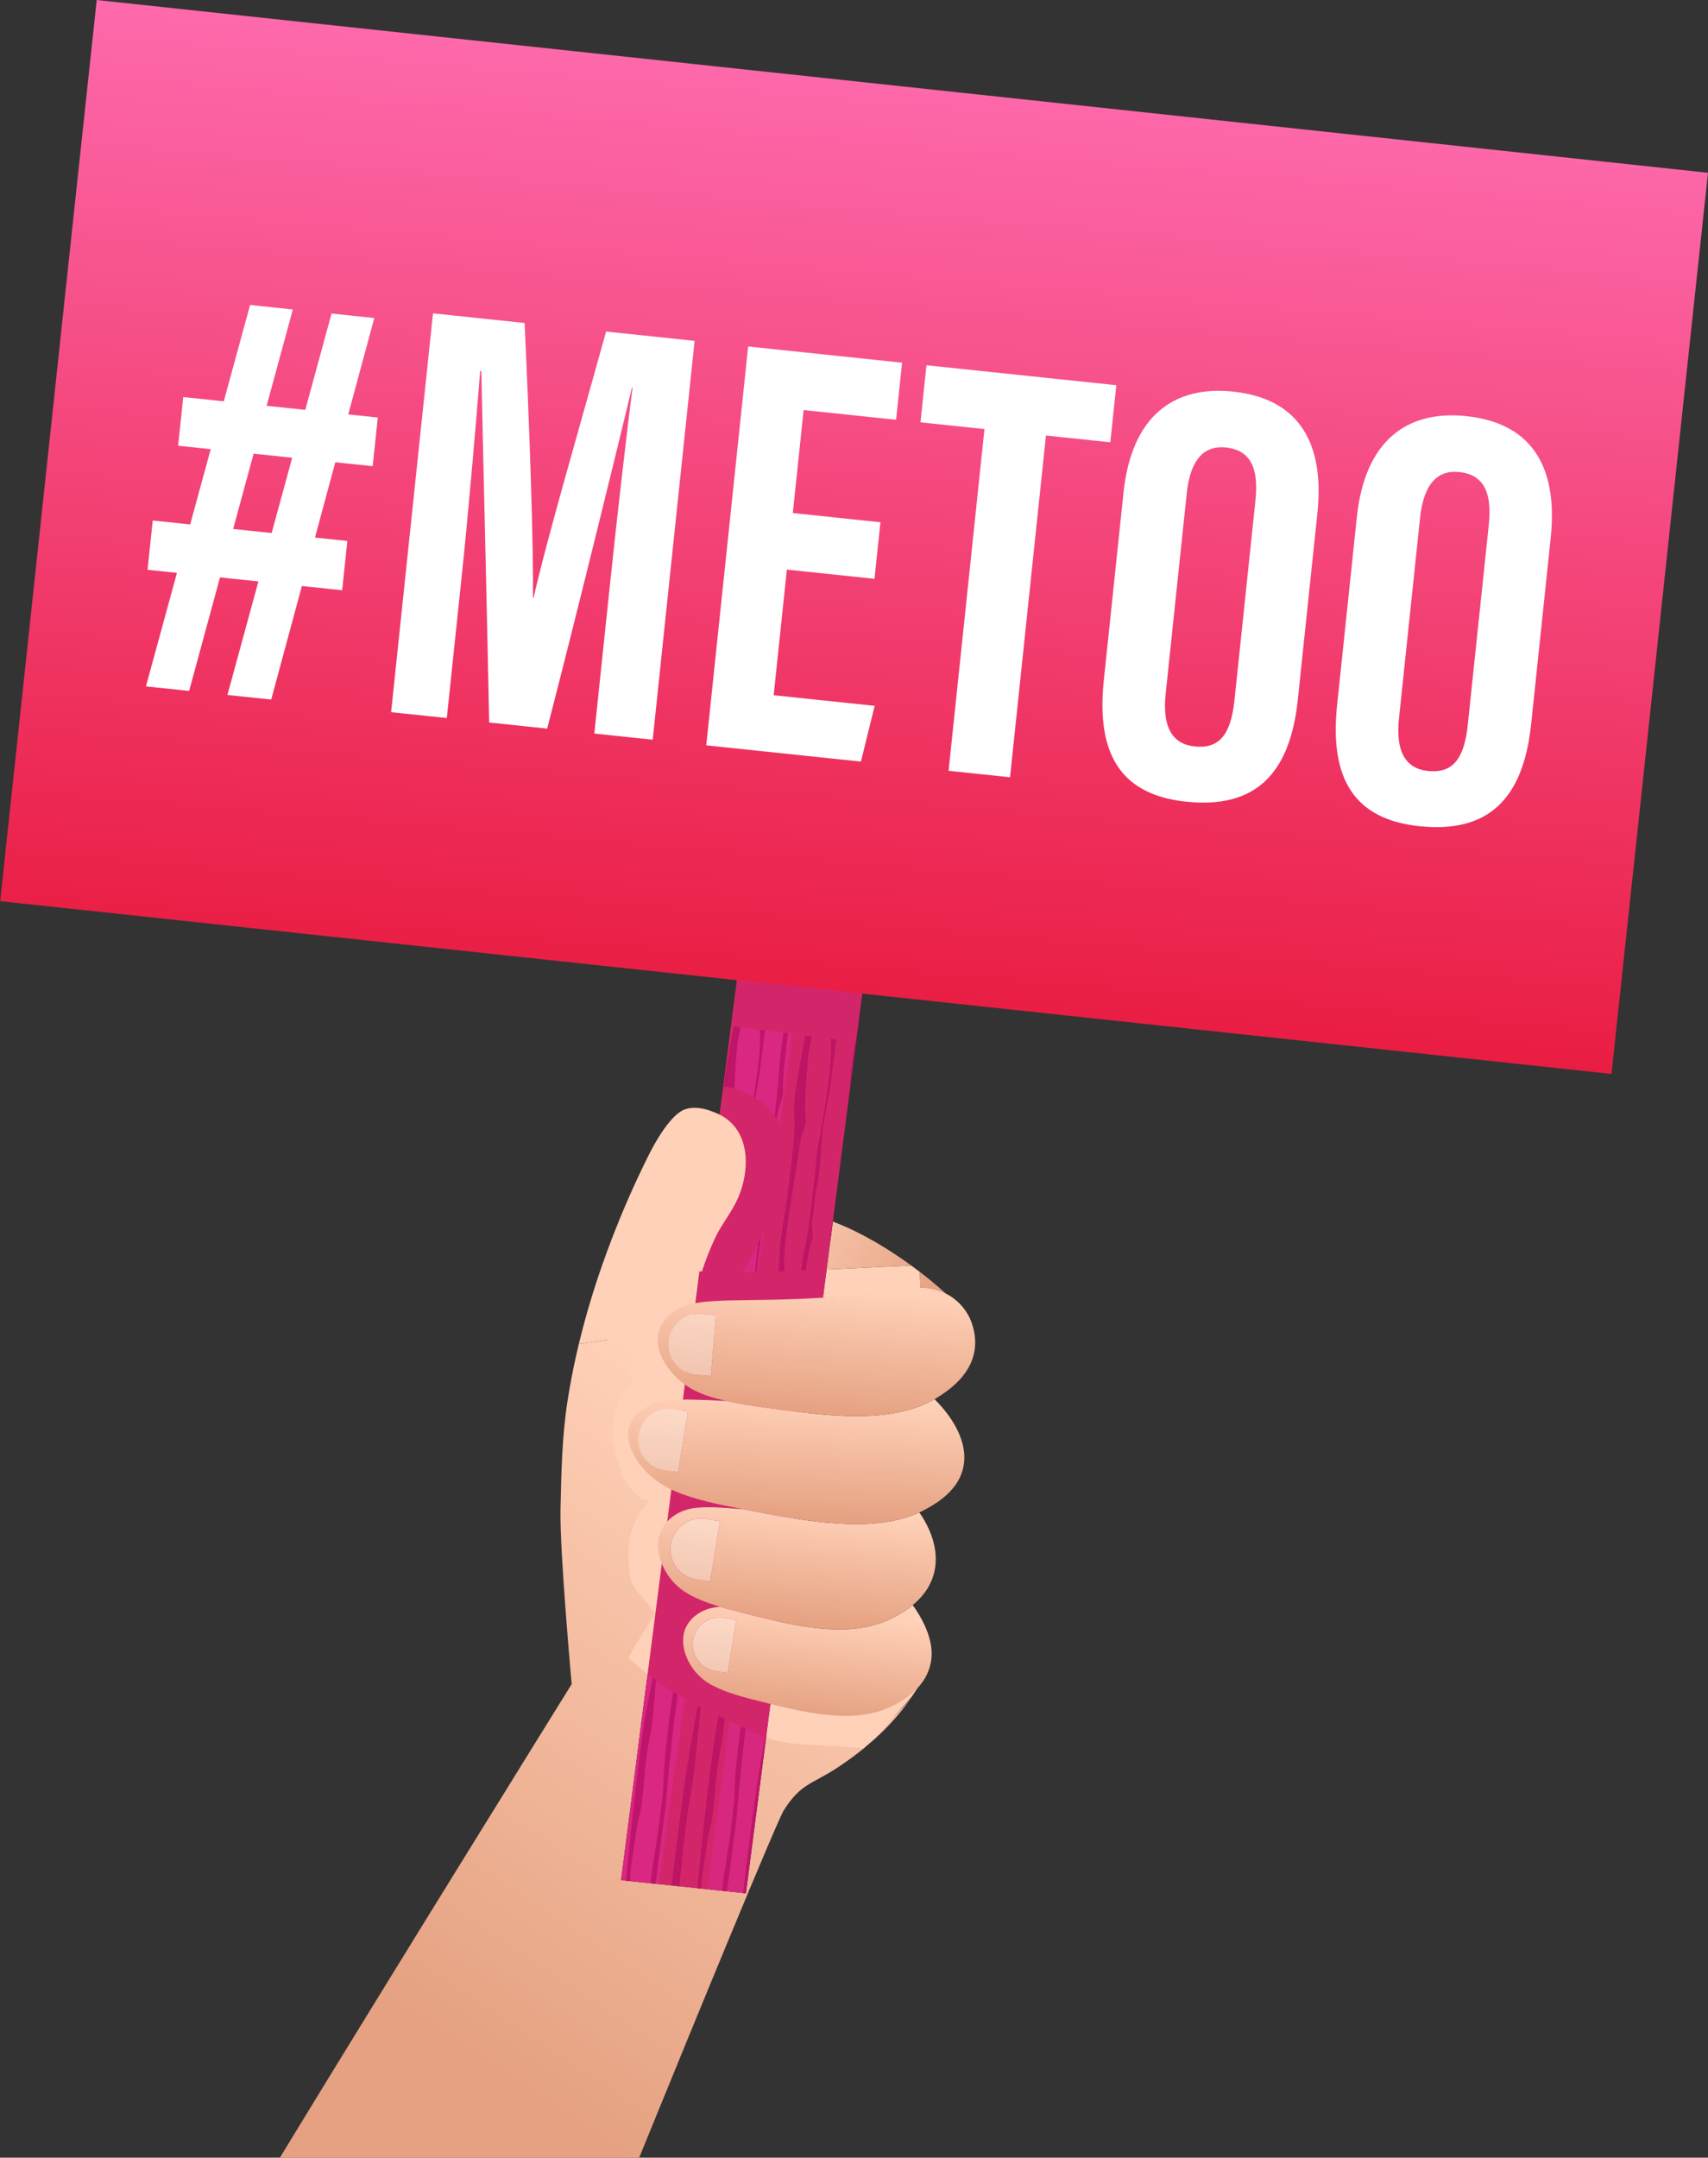 <svg xmlns="http://www.w3.org/2000/svg" xmlns:xlink="http://www.w3.org/1999/xlink" xml:space="preserve" viewBox="0 0 1321.739 1668.845"><rect x="0" y="0" width="1321.739" height="1668.845" fill="#333333" stroke="none"/><defs><linearGradient id="a" x1="0" x2="1" y1="0" y2="0" gradientTransform="scale(1577.87 -1577.87) rotate(27.898 12.252 9.7)" gradientUnits="userSpaceOnUse" spreadMethod="pad"><stop offset="0" stop-color="#ffd1b8"/><stop offset=".972" stop-color="#e5a181"/><stop offset="1" stop-color="#e5a181"/></linearGradient><linearGradient id="j" x1="0" x2="1" y1="0" y2="0" gradientTransform="scale(-5531.47 5531.47) rotate(-56.788 .035 2.13)" gradientUnits="userSpaceOnUse" spreadMethod="pad"><stop offset="0" stop-color="#ffd1b8"/><stop offset=".972" stop-color="#e5a181"/><stop offset="1" stop-color="#e5a181"/></linearGradient><linearGradient id="m" x1="0" x2="1" y1="0" y2="0" gradientTransform="scale(-5531.47 5531.47) rotate(-56.788 .33 1.97)" gradientUnits="userSpaceOnUse" spreadMethod="pad"><stop offset="0" stop-color="#ffd1b8"/><stop offset=".972" stop-color="#e5a181"/><stop offset="1" stop-color="#e5a181"/></linearGradient><linearGradient id="o" x1="0" x2="1" y1="0" y2="0" gradientTransform="scale(-846.42 846.42) rotate(-84.055 -3.029 8.995)" gradientUnits="userSpaceOnUse" spreadMethod="pad"><stop offset="0" stop-color="#ffd1b8"/><stop offset=".972" stop-color="#e5a181"/><stop offset="1" stop-color="#e5a181"/></linearGradient><linearGradient id="b" x1="0" x2="1" y1="0" y2="0" gradientTransform="scale(-946.193 946.193) rotate(-84.76 -2.23 8.356)" gradientUnits="userSpaceOnUse" spreadMethod="pad"><stop offset="0" stop-color="#ffd1b8"/><stop offset=".972" stop-color="#e5a181"/><stop offset="1" stop-color="#e5a181"/></linearGradient><linearGradient id="r" x1="0" x2="1" y1="0" y2="0" gradientTransform="scale(-946.193 946.193) rotate(-84.76 -2.23 8.356)" gradientUnits="userSpaceOnUse" spreadMethod="pad"><stop offset="0" stop-color="#ffdfcd"/><stop offset=".972" stop-color="#edbda7"/><stop offset="1" stop-color="#edbda7"/></linearGradient><linearGradient id="t" x1="0" x2="1" y1="0" y2="0" gradientTransform="scale(-846.42 846.42) rotate(-84.055 -3.029 8.995)" gradientUnits="userSpaceOnUse" spreadMethod="pad"><stop offset="0" stop-color="#ffdfcd"/><stop offset=".972" stop-color="#edbda7"/><stop offset="1" stop-color="#edbda7"/></linearGradient><linearGradient id="c" x1="0" x2="1" y1="0" y2="0" gradientTransform="scale(-975.444 975.444) rotate(-87.17 -1.81 8.306)" gradientUnits="userSpaceOnUse" spreadMethod="pad"><stop offset="0" stop-color="#ffd1b8"/><stop offset=".972" stop-color="#e5a181"/><stop offset="1" stop-color="#e5a181"/></linearGradient><linearGradient id="w" x1="0" x2="1" y1="0" y2="0" gradientTransform="scale(-975.444 975.444) rotate(-87.17 -1.81 8.306)" gradientUnits="userSpaceOnUse" spreadMethod="pad"><stop offset="0" stop-color="#ffdfcd"/><stop offset=".972" stop-color="#edbda7"/><stop offset="1" stop-color="#edbda7"/></linearGradient><linearGradient id="y" x1="0" x2="1" y1="0" y2="0" gradientTransform="scale(-1025.415 1025.415) rotate(-85.576 -1.266 8.554)" gradientUnits="userSpaceOnUse" spreadMethod="pad"><stop offset="0" stop-color="#ffd1b8"/><stop offset=".972" stop-color="#e5a181"/><stop offset="1" stop-color="#e5a181"/></linearGradient><linearGradient id="A" x1="0" x2="1" y1="0" y2="0" gradientTransform="scale(-1025.415 1025.415) rotate(-85.576 -1.266 8.554)" gradientUnits="userSpaceOnUse" spreadMethod="pad"><stop offset="0" stop-color="#ffdfcd"/><stop offset=".972" stop-color="#edbda7"/><stop offset="1" stop-color="#edbda7"/></linearGradient><linearGradient id="C" x1="0" x2="1" y1="0" y2="0" gradientTransform="scale(-9711.28 9711.28) rotate(-85.207 .375 1.432)" gradientUnits="userSpaceOnUse" spreadMethod="pad"><stop offset="0" stop-color="#ff70b5"/><stop offset="1" stop-color="#e40826"/></linearGradient><linearGradient xlink:href="#a" id="g" x1="592.266" x2="710.862" y1="1329.127" y2="1329.127" gradientUnits="userSpaceOnUse"/><linearGradient xlink:href="#b" id="f" x1="636.266" x2="712.857" y1="991.283" y2="991.283" gradientUnits="userSpaceOnUse"/><linearGradient xlink:href="#b" id="e" x1="469.237" x2="541.747" y1="1140.62" y2="1140.62" gradientUnits="userSpaceOnUse"/><linearGradient xlink:href="#c" id="d" x1="469.237" x2="541.747" y1="1140.62" y2="1140.62" gradientUnits="userSpaceOnUse"/><clipPath id="h" clipPathUnits="userSpaceOnUse"><path d="M10921.1 6751.7c-58.3 29.5-123.8 45.7-191.5 45.7-1.6 0-3.3 0-5-.1-1.9 41-3.8 81.9-5.7 122.9 125.8-96.4 202.3-168.5 202.3-168.5h-.1m-930.54 187.5 24.14 186.5 24.3 187.9c235.8-89.5 453.3-227 613.3-343.7-220.6-10.2-441.2-20.5-661.74-30.7"/></clipPath><clipPath id="i" clipPathUnits="userSpaceOnUse"><path d="M8525.28 0H5716.77c850.1 1396.3 2280.94 3699.7 2280.94 3699.7s-94.68 1044.5-87.23 1365.3c6.64 286.1 10.8 566.4 55.21 850.1 75.81 484.2 218.97 958.1 404.7 1411.7-128.77-314.5-237.05-638.7-316.63-969.4 61.57 8.1 123 17.5 184.49 26.3 66.64 9.5 133.37 18.2 199.5 29.9 3.35-2.8 6.84-5.6 10.49-8.2 1.93-52.1 5.53-105.1 7.98-158 5.65-121.4-3.19-157.3 24.38-212.3-16.81-7.3-33.78-15.1-50.97-23.5-75.21-90.3-110.76-208.8-111.11-332.3v-3.7c.19-65.8 10.35-133 29.81-198 49.33-164.7 59.41-215.6 191.82-327.2 20.51-6.2 40.25-12.3 59.31-18.3-102-129.2-157.74-244.7-157.92-421.2v-1.9c.01-13.3.35-27.1 1-41.2 10.1-217.1 24.79-179.2 208.15-414-87.74-139.7-168.88-271-207.66-349 49.83-46.2 99.24-88 148.23-126.1l-207.25-1610.6 295.57-31.1 99.45-10.5 60-6.3 140.33-14.7 31.05-3.3 48.13-5.1 301.12-31.6 157.45 1216.3c239.62-82.4 445.18-40.9 760.39-86.7-59.7-48.4-122.4-94.3-187.8-138.3-209.28-140.7-298.1-127.1-434.09-343.7C9603.72 2630.4 9004.2 1175.7 8525.28 0m1847.92 3277.3c83 113.9 201.6 214.4 285.4 328-22.4-32.6-42.2-60.6-53.1-74.9-70.5-92.8-148.1-176.3-232.3-253.1m316.8 374c3.2 5.2 6.4 10.4 9.4 15.6 1.4 1.4 2.7 2.9 4 4.3-4.4-6.6-8.9-13.2-13.4-19.9M8370.47 7327c.55 1.4 1.11 2.7 1.66 4.1-.55-1.4-1.11-2.7-1.66-4.1m1.71 4.2c.54 1.3 1.08 2.6 1.63 4-.54-1.4-1.09-2.7-1.63-4m1.96 4.8c.44 1 .89 2.1 1.34 3.2-.45-1.1-.89-2.1-1.34-3.2m1.65 4c.52 1.2 1.02 2.5 1.54 3.7-.51-1.2-1.03-2.5-1.54-3.7m1.98 4.8c.36.9.71 1.7 1.07 2.6-.35-.9-.72-1.8-1.07-2.6m1.71 4.1c.31.8.61 1.5.92 2.3-.3-.8-.62-1.5-.92-2.3m2.1 5.1c.25.6.49 1.2.74 1.8-.24-.6-.5-1.2-.74-1.8m1.61 3.9c.17.4.35.8.51 1.2-.17-.4-.33-.8-.51-1.2m2.27 5.4c.12.4.27.7.39 1-.14-.3-.25-.6-.39-1m1.38 3.4c.14.3.28.6.42 1-.14-.4-.28-.7-.42-1m19.91 47.4h.02-.02m11.19 26.3c.02 0 .05.1.06.1-.02 0-.04-.1-.06-.1m1.21 2.8c.08.2.18.4.25.6-.08-.2-.17-.4-.25-.6m3.7 8.6c.12.3.23.6.35.8-.11-.2-.23-.5-.35-.8m2.16 5c.17.4.36.9.54 1.3-.19-.5-.36-.9-.54-1.3m1.32 3.1c.28.6.54 1.2.81 1.9-.26-.6-.54-1.3-.81-1.9m1.6 3.7c.46 1.1.94 2.2 1.4 3.2-.47-1-.93-2.1-1.4-3.2m1.9 4.4c.38.9.75 1.7 1.13 2.6-.38-.9-.75-1.7-1.13-2.6m1.69 3.9c.53 1.2 1.06 2.4 1.59 3.7 52.49 121 108.22 240.5 167.41 358.4 26.95 53.7 94.08 181.5 172.34 270.2-78.26-88.7-145.39-216.5-172.34-270.2-59.19-117.9-114.92-237.4-167.41-358.4-.53-1.3-1.06-2.5-1.59-3.7"/></clipPath><clipPath id="k" clipPathUnits="userSpaceOnUse"><path d="M9675.34 12203.3 8384.01 2168.1l975.65-102.6L10651 12041l-975.66 162.3"/></clipPath><clipPath id="l" clipPathUnits="userSpaceOnUse"><path d="M8053.76 6357.4c79.58 330.7 187.86 654.9 316.63 969.4.02.1.05.1.08.2.55 1.4 1.11 2.7 1.66 4.1.02 0 .03 0 .05.1.54 1.3 1.09 2.6 1.63 4 .11.2.22.5.33.8.45 1.1.89 2.1 1.34 3.2.1.3.21.5.31.8.51 1.2 1.03 2.5 1.54 3.7.16.4.29.7.44 1.1.35.8.72 1.7 1.07 2.6.22.5.42 1 .64 1.5.3.8.62 1.5.92 2.3.4.9.78 1.8 1.18 2.8.24.6.5 1.2.74 1.8.29.7.59 1.4.87 2.1.18.4.34.8.51 1.2.58 1.4 1.18 2.9 1.76 4.2.14.4.25.7.39 1 .32.8.67 1.6.99 2.4.14.3.28.6.42 1 1.11 2.6 2.2 5.3 3.31 7.9.08.2.16.4.23.6 5.29 12.6 10.6 25.3 15.95 37.9h.02c3.71 8.8 7.43 17.5 11.17 26.3.02 0 .04.1.06.1.38.9.77 1.8 1.15 2.7.08.2.17.4.25.6 1.16 2.7 2.29 5.3 3.45 8 .12.3.24.6.35.8.6 1.4 1.21 2.8 1.81 4.2.18.4.35.8.54 1.3l.78 1.8c.27.6.55 1.3.81 1.9.27.6.52 1.2.79 1.8.47 1.1.93 2.2 1.4 3.2.16.4.34.8.5 1.2.38.9.75 1.7 1.13 2.6.19.4.37.9.56 1.3.53 1.2 1.06 2.4 1.59 3.7 52.49 121 108.22 240.5 167.41 358.4 26.95 53.7 94.08 181.5 172.34 270.2 38.75 44 80.24 78.4 120.92 89.5 22.69 6.2 44.93 8.7 66.4 8.7 72.07 0 135.35-28.8 176.98-45.3 5.62-2.5 11.13-5.1 16.51-7.8 10.6-5.3 20.69-10.9 30.37-16.9 1.04-.7 2.09-1.4 3.12-2 21.61-13.7 40.89-29.1 58.02-45.9 61.56-60.5 95.2-139.5 107.66-224.6 14.68-100.1.05-208.6-32.82-305.4a740.42 740.42 0 0 0-22.42-57.8c-48.36-110.4-129.25-205-180.39-315.4-3.84-8.3-7.64-16.6-11.4-25-14.75-32.8-28.8-66-42.06-99.5-9.01-22.8-17.65-45.7-25.91-68.8-7.53-21-14.74-42.2-21.61-63.4-151.81-5.5-303.64-31.6-474.5-115.6-77.06-92.5-94.72-209.8-94.85-335.7v-3c.02-18.1.39-36.4 1-54.9-3.37-.6-6.75-1.2-10.13-1.8-66.13-11.7-132.86-20.4-199.5-29.9-61.49-8.8-122.92-18.2-184.49-26.3"/></clipPath><clipPath id="n" clipPathUnits="userSpaceOnUse"><path d="M10137.7 3451.5c-182.36 0-380.5 41.8-586.56 93.1-50.52 12.6-101.5 25.8-152.86 39-3.06.8-6.07 1.6-9.08 2.4-12.67 3.3-24.96 6.6-36.88 9.8-32.06 8.9-61.47 17.6-88.54 26.3-18.56 6-36.05 12-52.5 18-9.02 3.3-17.72 6.6-26.15 9.9-67.7 26.5-116.78 53.6-155.36 83.3-4.06 3.2-8.01 6.3-11.85 9.5-17.94 14.9-33.55 30.5-47.79 46.9a446.86 446.86 0 0 0-48.19 67.7c-14.9 25.6-27.14 52.7-36.11 80.2-23.16 71.2-24.5 145.9 6.72 209.1 4.08 8.3 8.54 16.2 13.35 23.7 8.97 14.1 19.13 26.9 30.17 38.5 13.45 14.1 28.23 26.4 43.78 37.1 31.29 21.5 65.75 36.2 99 45.3 15.18 4.1 30.11 7.1 44.38 8.9 2.23.3 4.46.6 6.71.8 9.4 1.2 18.99 2.1 28.77 2.9 32.33-9.6 67.38-19.3 105.43-29.1 291.49-75.2 572.47-147.6 826.26-147.6 159.6 0 308.4 28.6 442.4 103.3 29.2 16.3 79.3 44.2 130.8 86.7 42-57.4 159.8-234.9 147.2-405.1-7.8-103.8-53.7-182.5-107.4-240.9-1.3-1.4-2.6-2.9-4-4.3-60.7-64.4-130.3-103.2-165.7-122.9-119.9-66.8-253.1-92.5-396-92.5m-983.48 769.9c-102.65 0-192.59-75-208.25-179.6-17.25-115.2 62.13-222.5 177.29-239.8l2.24-.3 91.15-14.3 68.28 414.3-99.22 17.4c-10.58 1.5-21.11 2.3-31.49 2.3"/></clipPath><clipPath id="p" clipPathUnits="userSpaceOnUse"><path d="M10090.4 4127.2c-253.79 0-534.77 72.4-826.26 147.6-38.05 9.8-73.1 19.5-105.43 29.1-9.23 2.8-18.23 5.5-27.02 8.3-18.17 5.6-35.43 11.3-51.84 17-30.26 10.4-57.65 20.9-82.57 31.4-22.02 9.4-42.12 18.8-60.58 28.4a808.66 808.66 0 0 0-28.28 15.6c-45.58 26.6-80.13 54.7-109.22 85.6-4.6 4.9-9.08 9.8-13.43 14.9-3.64 4.2-7.21 8.5-10.71 12.8-21.06 26.1-39.63 54.6-54.97 84.4a470.23 470.23 0 0 0-17.85 38.8c-35.63 88-42.33 183.5-3.15 262.9 12.35 25 27.84 46.9 45.47 66 12.03 13.1 25.06 24.8 38.77 35.2 22.49 17.2 46.79 31 71.52 41.8l.48.3c34.32 14.9 69.42 24 101.5 28.1 11.23 1.5 22.72 2.7 34.51 3.6 16.68 1.3 33.95 2.1 51.87 2.4 7.62.2 15.36.3 23.23.3 14.71 0 29.85-.3 45.47-.8 15.83-.4 32.15-1.2 48.99-2 18.29-1 37.2-2.2 56.78-3.6 37.95-2.6 78.44-5.9 121.82-9.5 313.34-61.3 614.59-115.9 882.2-115.9 182.4 0 349.3 25.4 493.6 91.3 5.8-8.3 11.9-17.5 18.4-27.6 47.4-74.3 109.4-196.6 109.9-335.7 0-11.9-.4-23.9-1.3-36-11.4-152.9-96.9-257.2-178.7-324.7-51.5-42.5-101.6-70.4-130.8-86.7-134-74.7-282.8-103.3-442.4-103.3m-1081.56 867c-116.7 0-218.97-85.3-236.78-204.2-19.6-130.9 70.65-253 201.58-272.6l2.56-.3 103.63-16.4 77.63 471.1-112.82 19.8c-12.02 1.8-23.99 2.6-35.8 2.6"/></clipPath><clipPath id="q" clipPathUnits="userSpaceOnUse"><path d="m9079.83 4500.7-103.63 16.4-2.56.3c-130.93 19.6-221.18 141.7-201.58 272.6 17.81 118.9 120.08 204.2 236.78 204.2 11.81 0 23.78-.8 35.8-2.6l112.82-19.8-77.63-471.1"/></clipPath><clipPath id="s" clipPathUnits="userSpaceOnUse"><path d="m9216.65 3787.4-91.15 14.3-2.24.3c-115.16 17.3-194.54 124.6-177.29 239.8 15.66 104.6 105.6 179.6 208.25 179.6 10.38 0 20.91-.8 31.49-2.3l99.22-17.4-68.28-414.3"/></clipPath><clipPath id="u" clipPathUnits="userSpaceOnUse"><path d="M10221.7 4949.9c-267.61 0-568.86 54.6-882.2 115.9-31.71 6.2-63.52 12.5-95.46 18.8-7.82 1.6-15.51 3.1-23.13 4.6-19.51 4-38.4 7.9-56.66 11.8-16.2 3.5-31.95 7-47.21 10.5-24.24 5.5-47.31 11-69.33 16.6-17.91 4.5-35.09 9-51.63 13.6-48.74 13.4-91.71 27-130.01 41-16 5.9-31.17 11.8-45.64 17.8-15.36 6.4-29.89 12.8-43.71 19.4-5.8 2.8-11.48 5.6-17.03 8.4-51.84 26.2-93.22 54.3-130.13 85.3-137.21 115.4-227 283.9-176.58 414.4 26.16 67.7 80.75 114.8 142.76 145.1 43.54 21.3 90.74 34.2 134.32 40.1 41.71 5.7 87.1 8.5 137.06 9.3 7.74.1 15.58.2 23.55.2h8.78c10.1 0 20.38-.1 30.84-.2 5.19-.1 10.41-.1 15.69-.2 35.69-.7 73.51-2 113.69-3.7 26.01-1.1 53.04-2.4 81.1-3.8 21.5-1 43.59-2.2 66.35-3.3 65.03-14.5 140.78-27.9 230.22-40.6 276.37-39.3 544.74-77.4 788.36-77.4 229.5 0 436.9 33.8 608.7 132.3 73.5-73.6 214.3-233.8 231-420.1 23.3-260.6-212.6-391.2-295.2-436.9-17.9-9.9-36.2-19.1-54.9-27.6-144.3-65.9-311.2-91.3-493.6-91.3m-1463.3 900.3c-116.71 0-218.98-85.4-236.79-204.3-19.61-130.9 70.64-252.9 201.58-272.5l2.56-.4 103.63-16.3 77.63 471.1-112.82 19.7c-12.02 1.8-23.99 2.7-35.79 2.7"/></clipPath><clipPath id="v" clipPathUnits="userSpaceOnUse"><path d="m8829.38 5356.7-103.63 16.3-2.56.4C8592.25 5393 8502 5515 8521.61 5645.9c17.81 118.9 120.08 204.3 236.79 204.3 11.8 0 23.77-.9 35.79-2.7l112.82-19.7-77.63-471.1"/></clipPath><clipPath id="x" clipPathUnits="userSpaceOnUse"><path d="M10225.7 5793.5c-243.62 0-511.99 38.1-788.36 77.4-89.44 12.7-165.19 26.1-230.22 40.6-22.46 5-43.67 10.1-63.7 15.4-28.87 7.6-55.32 15.5-79.74 23.7-43.01 14.5-79.66 30.1-111.95 47.1-4.35 2.2-8.62 4.5-12.82 6.9-11.28 6.2-22.03 12.7-32.33 19.3-8.37 5.4-16.44 10.9-24.28 16.6-9.64 6.9-18.92 14.1-27.92 21.4-20.45 16.8-39.83 34.9-57.8 54-73.31 78.2-123.19 173.8-126.76 264.7h-.01c-1.16 29.7 2.61 58.9 12.1 86.8 1.9 5.6 3.99 11.1 6.24 16.5 45.33 108.2 157.77 167.3 252.53 187.4 9.24 2 18.66 3.8 28.3 5.5 9.83 1.7 19.88 3.3 30.14 4.7 6.27.9 12.65 1.8 19.1 2.6 6.87.8 13.83 1.6 20.9 2.3 30.61 3.3 63.11 5.7 97.77 7.4h.01c20.49 1.1 41.7 1.9 63.74 2.6 11.92.4 24.12.8 36.52 1.1 52.33 1.2 108.99 1.9 170.6 2.7 1.77 0 3.5.1 5.27.1 3.44 0 6.91.1 10.37.1 51.42.7 106.22 1.5 164.77 2.8 7.74.2 15.59.4 23.46.6 49.2 1.2 100.97 2.8 155.53 5 11.55.4 23.21.9 35.01 1.5 50.88 2.2 104.14 5 159.87 8.6 200.86 12.7 433.96 34.7 706.56 74.1 18.8 2.7 37.5 4.1 56 4.3 1.7.1 3.4.1 5 .1 67.7 0 133.2-16.2 191.5-45.7 96.4-48.8 173.2-134 208-243 10-31.4 17.2-64.2 20.6-98.2 25.7-260.5-195.1-406.9-272.3-458.1-14.1-9.3-28.4-18.2-43-26.6-171.8-98.5-379.2-132.3-608.7-132.3m-1230.23 800.3c-124.9 0-230.21-96.8-238.92-223.3-9.1-132.1 90.61-246.5 222.69-255.6l2.58-.1 104.6-8.1 39.79 475.8-114.03 10.7c-5.6.4-11.18.6-16.71.6"/></clipPath><clipPath id="z" clipPathUnits="userSpaceOnUse"><path d="m9086.42 6106.7-104.6 8.1-2.58.1c-132.08 9.1-231.79 123.5-222.69 255.6 8.71 126.5 114.02 223.3 238.92 223.3 5.53 0 11.11-.2 16.71-.6l114.03-10.7-39.79-475.8"/></clipPath><clipPath id="B" clipPathUnits="userSpaceOnUse"><path d="M16125.1 8462.7 10269 9090.3l-3.1.3c.1.5.2 1 .2 1.5-162.7 17.4-325.5 34.9-488.27 52.3l-492.67 52.8c-.06-.5-.12-1-.18-1.4L3529.1 9812.6l754.93 7044.5L16880 15507.2l-754.9-7044.5"/></clipPath></defs><path fill="url(#d)" stroke="url(#e)" d="m541.25 983.5-36.074 314.313L477.5 1291l-7.75-307.25 71.488-.441v.234l-.004-.031"/><path fill="url(#f)" d="m711.79 983.745-6.594-4.92-65.513 3.04-2.844 21.855 74.335-3.616 1.18-4.192z"/><path fill="url(#g)" d="m668.09 1352.53 9.475-8.138 28.254-32.472 4.04-6.098-113.695 12.114-3.352 26.01 11.83 4.733z"/><g clip-path="url(#h)" transform="matrix(.099 0 0 -.099 -349.382 1668.845)"><path fill="url(#a)" d="M10921.1 6751.7c-58.3 29.5-123.8 45.7-191.5 45.7-1.6 0-3.3 0-5-.1-1.9 41-3.8 81.9-5.7 122.9 125.8-96.4 202.3-168.5 202.3-168.5h-.1m-930.54 187.5 24.14 186.5 24.3 187.9c235.8-89.5 453.3-227 613.3-343.7-220.6-10.2-441.2-20.5-661.74-30.7"/></g><g clip-path="url(#i)" transform="matrix(.099 0 0 -.099 -349.382 1668.845)"><path fill="url(#j)" d="M8525.28 0H5716.77c850.1 1396.3 2280.94 3699.7 2280.94 3699.7s-94.68 1044.5-87.23 1365.3c6.64 286.1 10.8 566.4 55.21 850.1 75.81 484.2 218.97 958.1 404.7 1411.7-128.77-314.5-237.05-638.7-316.63-969.4 61.57 8.1 123 17.5 184.49 26.3 66.64 9.5 133.37 18.2 199.5 29.9 3.35-2.8 6.84-5.6 10.49-8.2 1.93-52.1 5.53-105.1 7.98-158 5.65-121.4-3.19-157.3 24.38-212.3-16.81-7.3-33.78-15.1-50.97-23.5-75.21-90.3-110.76-208.8-111.11-332.3v-3.7c.19-65.8 10.35-133 29.81-198 49.33-164.7 59.41-215.6 191.82-327.2 20.51-6.2 40.25-12.3 59.31-18.3-102-129.2-157.74-244.7-157.92-421.2v-1.9c.01-13.3.35-27.1 1-41.2 10.1-217.1 24.79-179.2 208.15-414-87.74-139.7-168.88-271-207.66-349 49.83-46.2 99.24-88 148.23-126.1l-207.25-1610.6 295.57-31.1 99.45-10.5 60-6.3 140.33-14.7 31.05-3.3 48.13-5.1 301.12-31.6 157.45 1216.3c239.62-82.4 445.18-40.9 760.39-86.7-59.7-48.4-122.4-94.3-187.8-138.3-209.28-140.7-298.1-127.1-434.09-343.7C9603.72 2630.4 9004.2 1175.7 8525.28 0m1847.92 3277.3c83 113.9 201.6 214.4 285.4 328-22.4-32.6-42.2-60.6-53.1-74.9-70.5-92.8-148.1-176.3-232.3-253.1m316.8 374c3.2 5.2 6.4 10.4 9.4 15.6 1.4 1.4 2.7 2.9 4 4.3-4.4-6.6-8.9-13.2-13.4-19.9M8370.47 7327c.55 1.4 1.11 2.7 1.66 4.1-.55-1.4-1.11-2.7-1.66-4.1m1.71 4.2c.54 1.3 1.08 2.6 1.63 4-.54-1.4-1.09-2.7-1.63-4m1.96 4.8c.44 1 .89 2.1 1.34 3.2-.45-1.1-.89-2.1-1.34-3.2m1.65 4c.52 1.2 1.02 2.5 1.54 3.7-.51-1.2-1.03-2.5-1.54-3.7m1.98 4.8c.36.9.71 1.7 1.07 2.6-.35-.9-.72-1.8-1.07-2.6m1.71 4.1c.31.8.61 1.5.92 2.3-.3-.8-.62-1.5-.92-2.3m2.1 5.1c.25.6.49 1.2.74 1.8-.24-.6-.5-1.2-.74-1.8m1.61 3.9c.17.4.35.8.51 1.2-.17-.4-.33-.8-.51-1.2m2.27 5.4c.12.4.27.7.39 1-.14-.3-.25-.6-.39-1m1.38 3.4c.14.3.28.6.42 1-.14-.4-.28-.7-.42-1m19.91 47.4h.02-.02m11.19 26.3c.02 0 .05.1.06.1-.02 0-.04-.1-.06-.1m1.21 2.8c.08.2.18.4.25.6-.08-.2-.17-.4-.25-.6m3.7 8.6c.12.3.23.6.35.8-.11-.2-.23-.5-.35-.8m2.16 5c.17.4.36.9.54 1.3-.19-.5-.36-.9-.54-1.3m1.32 3.1c.28.6.54 1.2.81 1.9-.26-.6-.54-1.3-.81-1.9m1.6 3.7c.46 1.1.94 2.2 1.4 3.2-.47-1-.93-2.1-1.4-3.2m1.9 4.4c.38.9.75 1.7 1.13 2.6-.38-.9-.75-1.7-1.13-2.6m1.69 3.9c.53 1.2 1.06 2.4 1.59 3.7 52.49 121 108.22 240.5 167.41 358.4 26.95 53.7 94.08 181.5 172.34 270.2-78.26-88.7-145.39-216.5-172.34-270.2-59.19-117.9-114.92-237.4-167.41-358.4-.53-1.3-1.06-2.5-1.59-3.7"/></g><path fill="#d3266a" d="m608.48 460.714-127.842 993.488 96.59 10.158L705.07 476.782l-96.59-16.068"/><g clip-path="url(#k)" transform="matrix(.099 0 0 -.099 -349.382 1668.845)"><path fill="#d92782" d="m8679.58 2137-26.64 2.8 79.61 607.6s39.01 494.5 93.44 871.3c18.85-11.3 37.65-22.2 56.4-32.7-67.48-466.7-136.19-960.4-202.81-1449m751.9 4780.2c-35.21.3-69.66 1.1-103.56 2.2 40.47 55.5 79.22 118.7 114.7 196.9 3.59 8 7.13 15.8 10.65 23.5-5.98-64.4-13.33-140.6-21.79-222.6m152.65 1221.6c-39.19 54.6-86.9 100-152.27 139.4 7.56 40.6 15.08 81.8 22.56 123.5 23.29 130 35.43 267.1 54.3 406.3 48.15-6.3 96.31-12.5 144.46-18.7-15.75-114.5-31.18-237.6-34.39-301.6-4.18-83.5-17.55-209.9-34.66-348.9m-970.38-5994.9-157.71 16.6c-3.3 111.1 30.73 260 47.48 397.6 13.4 110 26.71 87.2 44.03 228.8 17.55 143.5 22.87 311.1 55.78 473.5 29.74 146.7 39.35 305.5 53.4 469.2 45.05-32.5 89.73-62.1 134.14-89.6-36.62-249.1-72.75-534.3-74.87-701.5-2.08-162.6-85.07-661-85.07-661l-17.18-133.6M9420.24 8285c-19.36 11.1-40.21 21.8-62.78 32-36.55 16.6-64.34 28.5-87.83 36.5 3.68 130 17.93 290.5 23.25 347.1 1.28 13.6 2.97 27.1 5.08 40.5 0 0 7.46 35.5 18.68 91.7 50.78-6.6 101.57-13.1 152.36-19.7.16-5.4.46-10.7.91-15.7 9.57-105.9-19.41-325.1-49.67-512.4m-998.5-6120.9-37.73 4 207.25 1610.6c13.58-10.6 27.12-20.9 40.64-30.9-16.89-86.5-33.48-165.6-45.31-225.8-55.93-284.5-131.23-1015.7-164.85-1357.9m1026.54 4753h-5.06c.51 5.8 1.02 11.5 1.52 17.3 7.79 88.4 19.54 174.5 32.63 258.4 7.44 16.4 14.66 32.4 21.68 48-17.17-111.5-34.14-219.7-50.77-323.7m175.24 1159c-7.22 13-14.67 25.5-22.44 37.6 4.65 86.1 52.14 160.1 49.03 234.1-3.73 89.1 17.7 279.5 38.39 436.9 11.9-1.5 23.8-3.1 35.7-4.6-33.98-240.4-67.62-476.1-100.68-704"/><path fill="#d8277e" d="m9337.31 2067.8-125.67 13.2 75.22 574.2s28.25 358.1 70.21 697c14.96-7.3 29.9-14.6 44.81-22 37.08-18.4 72.96-33.5 108.08-45.9-13.97-78.4-26.83-149.4-37.1-208.2-38-217.3-88.34-610.3-135.55-1008.3m-164.94 17.4-113.83 11.9c68.83 531 129.96 992.1 174.98 1313.6 28.97-13.6 57.82-27.1 86.6-40.8-26.53-197.6-48.18-395.3-49.81-523.6-2.06-162.6-85.06-661-85.06-661l-12.88-100.1"/><path fill="#bd1563" d="m8839.03 2120.2-60 6.3c48.34 409.3 100.45 818.4 139.51 1041.8 16.74 95.8 40.39 224.3 64.4 363.5 7.69-3.9 15.38-7.9 23.05-11.8-26-255.3-44.95-502.5-85.97-731.8-41.01-229.3-56.72-463.6-80.99-668"/><path fill="#be156a" d="M9443.22 6917.1c-3.92.1-7.84.1-11.74.1 8.46 82 15.81 158.2 21.79 222.6 8.25 18.2 16.29 35.8 24.1 53-13.09-83.9-24.84-170-32.63-258.4-.5-5.8-1.01-11.5-1.52-17.3m157.86 1196.6c-5.48 8.6-11.12 16.9-16.95 25.1 17.11 139 30.48 265.4 34.66 348.9 3.21 64 18.64 187.1 34.39 301.6 11.78-1.5 23.55-3.1 35.32-4.6-20.69-157.4-42.12-347.8-38.39-436.9 3.11-74-44.38-148-49.03-234.1"/><path fill="#bd1563" d="M9218.76 8365.5c-6.72.8-13.36 1.2-20.11 1.2-4.16 0-8.36-.2-12.64-.4 9.86 88.3 33.36 223.9 78.7 473.2 6.07-.8 12.14-1.5 18.21-2.3-20.99-153.1-42.42-310.5-64.16-471.7"/><path fill="#be156a" d="m8456.04 2160.5-34.3 3.6c33.62 342.2 108.92 1073.4 164.85 1357.9 11.83 60.2 28.42 139.3 45.31 225.8 8.29-6.2 16.57-12.2 24.83-18.2-14.05-163.7-23.66-322.5-53.4-469.2-32.91-162.4-38.23-330-55.78-473.5-17.32-141.6-30.63-118.8-44.03-228.8-16.75-137.6-50.78-286.5-47.48-397.6m813.59 6193c-18.97 6.4-35.14 10.3-50.87 12 21.74 161.2 43.17 318.6 64.16 471.7 11.24-1.5 22.48-2.9 33.72-4.4-11.22-56.2-18.68-91.7-18.68-91.7-2.11-13.4-3.8-26.9-5.08-40.5-5.32-56.6-19.57-217.1-23.25-347.1m-616.69-6213.7-39.19 4.1 17.18 133.6s82.99 498.4 85.07 661c2.12 167.2 38.25 452.4 74.87 701.5 11.72-7.3 23.44-14.4 35.12-21.3-54.43-376.8-93.44-871.3-93.44-871.3l-79.61-607.6m778.92 6138.4c-3.82 2.3-7.68 4.6-11.62 6.8 30.26 187.3 59.24 406.5 49.67 512.4-.45 5-.75 10.3-.91 15.7l39.72-5.1c-18.87-139.2-31.01-276.3-54.3-406.3-7.48-41.7-15-82.9-22.56-123.5"/><path fill="#bd1563" d="m9010.41 2102.2-31.05 3.3c35.06 354.3 107.39 1048.8 161.55 1324.3 1.41 7.2 2.89 14.6 4.43 22.3 16.07-7.6 32.08-15.1 48.09-22.6-8.42-90.2-18.83-177.7-35.78-261.3-32.92-162.5-38.22-330-55.78-473.5-17.32-141.6-30.64-118.8-44.03-228.8-15.1-124-44.25-257.3-47.43-363.7m603.81 4819.5c4.97 51.2 8.15 96.4 8.64 130.9 1.34 95.7 49.06 381.3 49.06 381.3s80.74 551.2 65.48 696.3c-10.09 95.9 3.49 188 85.27 637.2 17.42-2.3 34.85-4.5 52.27-6.8-13.39-67.7-22.66-111.7-22.66-111.7-2.12-13.4-3.81-26.9-5.09-40.5-7.85-83.7-35.22-394.3-19.15-498 5.55-35.8-38.18-143.3-38.18-143.3l-84.64-545.1s-59.23-352.5-45.63-467.2c1.23-10.4.37-20.8-1.79-31.1-14.53-.7-29.04-1.3-43.58-2m176.73 8.2c7.78 62.3 16.54 121.9 24.84 155.4 48.95 197.6 101.03 785.1 101.03 785.1s125.88 629.9 107.38 834.7c-1 11.2-1.2 23.4-.9 36.3 14.2-1.8 28.4-3.6 42.5-5.5-20.5-146-32.6-290.1-57.1-426.4-10.5-58.8-21.13-116.6-31.82-173.1-39.55-209-25.62-413.4-69.12-581.2-18.75-72.3-8.2-153.6-27.81-216.1-18.5-58.9 15.17-123-4.31-172-18.59-46.7-35.23-142.9-48.01-235.5-12.24-.6-24.43-1.1-36.68-1.7"/><path fill="#be1569" d="m9211.64 2081-39.27 4.2 12.88 100.1s83 498.4 85.06 661c1.63 128.3 23.28 326 49.81 523.6 12.34-5.9 24.64-11.8 36.95-17.7-41.96-338.9-70.21-697-70.21-697l-75.22-574.2"/><path fill="#bd1563" d="M10014.7 7125.7c6.5 72.7 10.1 117.3 10.1 117.3s14.9 95.3 35.3 233.5l-45.4-350.8m150.2 1160.4c3.8 41.4 6.7 78.3 8.2 109.3 3.4 67.9 20.5 202 37.2 321.9 2.4-.4 4.8-.7 7.1-1h.1c16.1 124.8 32.3 249.6 48.4 374.3l3.1-.3-104.1-804.2"/><path fill="#be1569" d="m9359.66 2065.5-22.35 2.3c47.21 398 97.55 791 135.55 1008.3 10.27 58.8 23.13 129.8 37.1 208.2 2.39-.9 4.76-1.7 7.15-2.5l-157.45-1216.3"/></g><g clip-path="url(#l)" transform="matrix(.099 0 0 -.099 -349.382 1668.845)"><path fill="url(#m)" d="M8053.76 6357.4c79.58 330.7 187.86 654.9 316.63 969.4.02.1.05.1.08.2.55 1.4 1.11 2.7 1.66 4.1.02 0 .03 0 .05.1.54 1.3 1.09 2.6 1.63 4 .11.2.22.5.33.8.45 1.1.89 2.1 1.34 3.2.1.3.21.5.31.8.51 1.2 1.03 2.5 1.54 3.7.16.4.29.7.44 1.1.35.8.72 1.7 1.07 2.6.22.5.42 1 .64 1.5.3.8.62 1.5.92 2.3.4.9.78 1.8 1.18 2.8.24.6.5 1.2.74 1.8.29.7.59 1.4.87 2.1.18.4.34.8.51 1.2.58 1.4 1.18 2.9 1.76 4.2.14.4.25.7.39 1 .32.8.67 1.6.99 2.4.14.3.28.6.42 1 1.11 2.6 2.2 5.3 3.31 7.9.08.2.16.4.23.6 5.29 12.6 10.6 25.3 15.95 37.9h.02c3.71 8.8 7.43 17.5 11.17 26.3.02 0 .04.1.06.1.38.9.77 1.8 1.15 2.7.08.2.17.4.25.6 1.16 2.7 2.29 5.3 3.45 8 .12.3.24.6.35.8.6 1.4 1.21 2.8 1.81 4.2.18.4.35.8.54 1.3l.78 1.8c.27.6.55 1.3.81 1.9.27.6.52 1.2.79 1.8.47 1.1.93 2.2 1.4 3.2.16.4.34.8.5 1.2.38.9.75 1.7 1.13 2.6.19.4.37.9.56 1.3.53 1.2 1.06 2.4 1.59 3.7 52.49 121 108.22 240.5 167.41 358.4 26.95 53.7 94.08 181.5 172.34 270.2 38.75 44 80.24 78.4 120.92 89.5 22.69 6.2 44.93 8.7 66.4 8.7 72.07 0 135.35-28.8 176.98-45.3 5.62-2.5 11.13-5.1 16.51-7.8 10.6-5.3 20.69-10.9 30.37-16.9 1.04-.7 2.09-1.4 3.12-2 21.61-13.7 40.89-29.1 58.02-45.9 61.56-60.5 95.2-139.5 107.66-224.6 14.68-100.1.05-208.6-32.82-305.4a740.42 740.42 0 0 0-22.42-57.8c-48.36-110.4-129.25-205-180.39-315.4-3.84-8.3-7.64-16.6-11.4-25-14.75-32.8-28.8-66-42.06-99.5-9.01-22.8-17.65-45.7-25.91-68.8-7.53-21-14.74-42.2-21.61-63.4-151.81-5.5-303.64-31.6-474.5-115.6-77.06-92.5-94.72-209.8-94.85-335.7v-3c.02-18.1.39-36.4 1-54.9-3.37-.6-6.75-1.2-10.13-1.8-66.13-11.7-132.86-20.4-199.5-29.9-61.49-8.8-122.92-18.2-184.49-26.3"/></g><g clip-path="url(#n)" transform="matrix(.099 0 0 -.099 -349.382 1668.845)"><path fill="url(#o)" d="M10137.7 3451.5c-182.36 0-380.5 41.8-586.56 93.1-50.52 12.6-101.5 25.8-152.86 39-3.06.8-6.07 1.6-9.08 2.4-12.67 3.3-24.96 6.6-36.88 9.8-32.06 8.9-61.47 17.6-88.54 26.3-18.56 6-36.05 12-52.5 18-9.02 3.3-17.72 6.6-26.15 9.9-67.7 26.5-116.78 53.6-155.36 83.3-4.06 3.2-8.01 6.3-11.85 9.5-17.94 14.9-33.55 30.5-47.79 46.9a446.86 446.86 0 0 0-48.19 67.7c-14.9 25.6-27.14 52.7-36.11 80.2-23.16 71.2-24.5 145.9 6.72 209.1 4.08 8.3 8.54 16.2 13.35 23.7 8.97 14.1 19.13 26.9 30.17 38.5 13.45 14.1 28.23 26.4 43.78 37.1 31.29 21.5 65.75 36.2 99 45.3 15.18 4.1 30.11 7.1 44.38 8.9 2.23.3 4.46.6 6.71.8 9.4 1.2 18.99 2.1 28.77 2.9 32.33-9.6 67.38-19.3 105.43-29.1 291.49-75.2 572.47-147.6 826.26-147.6 159.6 0 308.4 28.6 442.4 103.3 29.2 16.3 79.3 44.2 130.8 86.7 42-57.4 159.8-234.9 147.2-405.1-7.8-103.8-53.7-182.5-107.4-240.9-1.3-1.4-2.6-2.9-4-4.3-60.7-64.4-130.3-103.2-165.7-122.9-119.9-66.8-253.1-92.5-396-92.5m-983.48 769.9c-102.65 0-192.59-75-208.25-179.6-17.25-115.2 62.13-222.5 177.29-239.8l2.24-.3 91.15-14.3 68.28 414.3-99.22 17.4c-10.58 1.5-21.11 2.3-31.49 2.3"/></g><g clip-path="url(#p)" transform="matrix(.099 0 0 -.099 -349.382 1668.845)"><path fill="url(#b)" d="M10090.4 4127.2c-253.79 0-534.77 72.4-826.26 147.6-38.05 9.8-73.1 19.5-105.43 29.1-9.23 2.8-18.23 5.5-27.02 8.3-18.17 5.6-35.43 11.3-51.84 17-30.26 10.4-57.65 20.9-82.57 31.4-22.02 9.4-42.12 18.8-60.58 28.4a808.66 808.66 0 0 0-28.28 15.6c-45.58 26.6-80.13 54.7-109.22 85.6-4.6 4.9-9.08 9.8-13.43 14.9-3.64 4.2-7.21 8.5-10.71 12.8-21.06 26.1-39.63 54.6-54.97 84.4a470.23 470.23 0 0 0-17.85 38.8c-35.63 88-42.33 183.5-3.15 262.9 12.35 25 27.84 46.9 45.47 66 12.03 13.1 25.06 24.8 38.77 35.2 22.49 17.2 46.79 31 71.52 41.8l.48.3c34.32 14.9 69.42 24 101.5 28.1 11.23 1.5 22.72 2.7 34.51 3.6 16.68 1.3 33.95 2.1 51.87 2.4 7.62.2 15.36.3 23.23.3 14.71 0 29.85-.3 45.47-.8 15.83-.4 32.15-1.2 48.99-2 18.29-1 37.2-2.2 56.78-3.6 37.95-2.6 78.44-5.9 121.82-9.5 313.34-61.3 614.59-115.9 882.2-115.9 182.4 0 349.3 25.4 493.6 91.3 5.8-8.3 11.9-17.5 18.4-27.6 47.4-74.3 109.4-196.6 109.9-335.7 0-11.9-.4-23.9-1.3-36-11.4-152.9-96.9-257.2-178.7-324.7-51.5-42.5-101.6-70.4-130.8-86.7-134-74.7-282.8-103.3-442.4-103.3m-1081.56 867c-116.7 0-218.97-85.3-236.78-204.2-19.6-130.9 70.65-253 201.58-272.6l2.56-.3 103.63-16.4 77.63 471.1-112.82 19.8c-12.02 1.8-23.99 2.6-35.8 2.6"/></g><g clip-path="url(#q)" transform="matrix(.099 0 0 -.099 -349.382 1668.845)"><path fill="url(#r)" d="m9079.83 4500.7-103.63 16.4-2.56.3c-130.93 19.6-221.18 141.7-201.58 272.6 17.81 118.9 120.08 204.2 236.78 204.2 11.81 0 23.78-.8 35.8-2.6l112.82-19.8-77.63-471.1"/></g><g clip-path="url(#s)" transform="matrix(.099 0 0 -.099 -349.382 1668.845)"><path fill="url(#t)" d="m9216.65 3787.4-91.15 14.3-2.24.3c-115.16 17.3-194.54 124.6-177.29 239.8 15.66 104.6 105.6 179.6 208.25 179.6 10.38 0 20.91-.8 31.49-2.3l99.22-17.4-68.28-414.3"/></g><g clip-path="url(#u)" transform="matrix(.099 0 0 -.099 -349.382 1668.845)"><path fill="url(#c)" d="M10221.7 4949.9c-267.61 0-568.86 54.6-882.2 115.9-31.71 6.2-63.52 12.5-95.46 18.8-7.82 1.6-15.51 3.1-23.13 4.6-19.51 4-38.4 7.9-56.66 11.8-16.2 3.5-31.95 7-47.21 10.5-24.24 5.5-47.31 11-69.33 16.6-17.91 4.5-35.09 9-51.63 13.6-48.74 13.4-91.71 27-130.01 41-16 5.9-31.17 11.8-45.64 17.8-15.36 6.4-29.89 12.8-43.71 19.4-5.8 2.8-11.48 5.6-17.03 8.4-51.84 26.2-93.22 54.3-130.13 85.3-137.21 115.4-227 283.9-176.58 414.4 26.16 67.7 80.75 114.8 142.76 145.1 43.54 21.3 90.74 34.2 134.32 40.1 41.71 5.7 87.1 8.5 137.06 9.3 7.74.1 15.58.2 23.55.2h8.78c10.1 0 20.38-.1 30.84-.2 5.19-.1 10.41-.1 15.69-.2 35.69-.7 73.51-2 113.69-3.7 26.01-1.1 53.04-2.4 81.1-3.8 21.5-1 43.59-2.2 66.35-3.3 65.03-14.5 140.78-27.9 230.22-40.6 276.37-39.3 544.74-77.4 788.36-77.4 229.5 0 436.9 33.8 608.7 132.3 73.5-73.6 214.3-233.8 231-420.1 23.3-260.6-212.6-391.2-295.2-436.9-17.9-9.9-36.2-19.1-54.9-27.6-144.3-65.9-311.2-91.3-493.6-91.3m-1463.3 900.3c-116.71 0-218.98-85.4-236.79-204.3-19.61-130.9 70.64-252.9 201.58-272.5l2.56-.4 103.63-16.3 77.63 471.1-112.82 19.7c-12.02 1.8-23.99 2.7-35.79 2.7"/></g><g clip-path="url(#v)" transform="matrix(.099 0 0 -.099 -349.382 1668.845)"><path fill="url(#w)" d="m8829.38 5356.7-103.63 16.3-2.56.4C8592.25 5393 8502 5515 8521.61 5645.9c17.81 118.9 120.08 204.3 236.79 204.3 11.8 0 23.77-.9 35.79-2.7l112.82-19.7-77.63-471.1"/></g><g clip-path="url(#x)" transform="matrix(.099 0 0 -.099 -349.382 1668.845)"><path fill="url(#y)" d="M10225.7 5793.5c-243.62 0-511.99 38.1-788.36 77.4-89.44 12.7-165.19 26.1-230.22 40.6-22.46 5-43.67 10.1-63.7 15.4-28.87 7.6-55.32 15.5-79.74 23.7-43.01 14.5-79.66 30.1-111.95 47.1-4.35 2.2-8.62 4.5-12.82 6.9-11.28 6.2-22.03 12.7-32.33 19.3-8.37 5.4-16.44 10.9-24.28 16.6-9.64 6.9-18.92 14.1-27.92 21.4-20.45 16.8-39.83 34.9-57.8 54-73.31 78.2-123.19 173.8-126.76 264.7h-.01c-1.16 29.7 2.61 58.9 12.1 86.8 1.9 5.6 3.99 11.1 6.24 16.5 45.33 108.2 157.77 167.3 252.53 187.4 9.24 2 18.66 3.8 28.3 5.5 9.83 1.7 19.88 3.3 30.14 4.7 6.27.9 12.65 1.8 19.1 2.6 6.87.8 13.83 1.6 20.9 2.3 30.61 3.3 63.11 5.7 97.77 7.4h.01c20.49 1.1 41.7 1.9 63.74 2.6 11.92.4 24.12.8 36.52 1.1 52.33 1.2 108.99 1.9 170.6 2.7 1.77 0 3.5.1 5.27.1 3.44 0 6.91.1 10.37.1 51.42.7 106.22 1.5 164.77 2.8 7.74.2 15.59.4 23.46.6 49.2 1.2 100.97 2.8 155.53 5 11.55.4 23.21.9 35.01 1.5 50.88 2.2 104.14 5 159.87 8.6 200.86 12.7 433.96 34.7 706.56 74.1 18.8 2.7 37.5 4.1 56 4.3 1.7.1 3.4.1 5 .1 67.7 0 133.2-16.2 191.5-45.7 96.4-48.8 173.2-134 208-243 10-31.4 17.2-64.2 20.6-98.2 25.7-260.5-195.1-406.9-272.3-458.1-14.1-9.3-28.4-18.2-43-26.6-171.8-98.5-379.2-132.3-608.7-132.3m-1230.23 800.3c-124.9 0-230.21-96.8-238.92-223.3-9.1-132.1 90.61-246.5 222.69-255.6l2.58-.1 104.6-8.1 39.79 475.8-114.03 10.7c-5.6.4-11.18.6-16.71.6"/></g><g clip-path="url(#z)" transform="matrix(.099 0 0 -.099 -349.382 1668.845)"><path fill="url(#A)" d="m9086.42 6106.7-104.6 8.1-2.58.1c-132.08 9.1-231.79 123.5-222.69 255.6 8.71 126.5 114.02 223.3 238.92 223.3 5.53 0 11.11-.2 16.71-.6l114.03-10.7-39.79-475.8"/></g><g clip-path="url(#B)" transform="matrix(.099 0 0 -.099 -349.382 1668.845)"><path fill="url(#C)" d="m15571 8171.92-5654.84 606.04-3 .29c.1.48.2.96.2 1.45-157.11 16.8-314.32 33.69-471.5 50.5-158.58 16.99-317.15 33.99-475.74 50.98l-.17-1.35-5558.11 595.61 728.99 6802.36L16300 14974.3l-729-6802.38" transform="scale(1.036)"/></g><path fill="#fff" d="m256.577 242.517 33.068 3.475-79.773 295.08-33.883-3.553zm-114.773 64.578 150.55 15.82-3.956 37.65-150.552-15.82zm51.727-71.21 33.068 3.474L146.364 534.4l-33.421-3.514zM118.193 402.58 268.8 418.41l-4.007 38.116-150.606-15.83 4.006-38.116m353.773 50.026c5.51-52.42 12.94-117.642 17.58-152.896l-.46-.05c-12.72 52.787-42.913 175.944-65.655 263.866l-44.894-4.722c-1.532-81.17-4.922-214.653-6.03-271.806l-.922-.099c-2.857 36.056-8.752 106-14.328 159.044l-11.5 109.416-43.102-4.535 32.421-308.465 70.873 7.455c3.762 79.655 6.895 168.845 6.507 212.504l.463.05c9.623-43.234 35.98-133.255 56.108-205.931l68.488 7.197-32.421 308.475-45.189-4.752 12.061-114.751m204.751-4.93-67.803-7.128-10.212 97.159 78.153 8.217-10.623 43.114-119.703-12.573 32.423-308.475 119.129 12.524-4.643 44.154-71.554-7.514-8.371 79.646 67.807 7.128-4.603 43.748m85.11-115.821-49.52-5.197 4.633-44.164 146.917 15.444-4.643 44.154-49.817-5.237-27.78 264.31-47.57-4.999 27.78-264.31m156.51 49.876L902.03 536.885c-2.692 25.631 5.287 38.64 22.444 40.442 18.493 1.95 27.948-8.415 30.799-35.541l16.266-154.817c2.574-24.493-3.515-38.818-22.82-40.848-17.137-1.802-27.64 9.494-30.383 35.61zm101.119 15.335-15.138 144.045c-6.217 59.113-34.234 84.428-86.496 78.933-50.134-5.276-69.696-36.313-63.647-93.892L869.44 380.94c6.207-59.074 38.788-82.893 84.764-78.062 46.767 4.92 71.488 34.828 65.25 94.189m79.44 3.643-16.316 155.153c-2.692 25.632 5.297 38.64 22.454 40.442 18.483 1.94 27.937-8.415 30.789-35.541l16.275-154.817c2.574-24.492-3.524-38.818-22.82-40.847-17.136-1.802-27.64 9.494-30.382 35.61zm101.118 15.335-15.137 144.046c-6.217 59.113-34.234 84.417-86.496 78.923-50.134-5.267-69.697-36.304-63.648-93.882l15.266-145.214c6.208-59.073 38.779-82.893 84.754-78.062 46.778 4.91 71.499 34.829 65.261 94.19"/></svg>